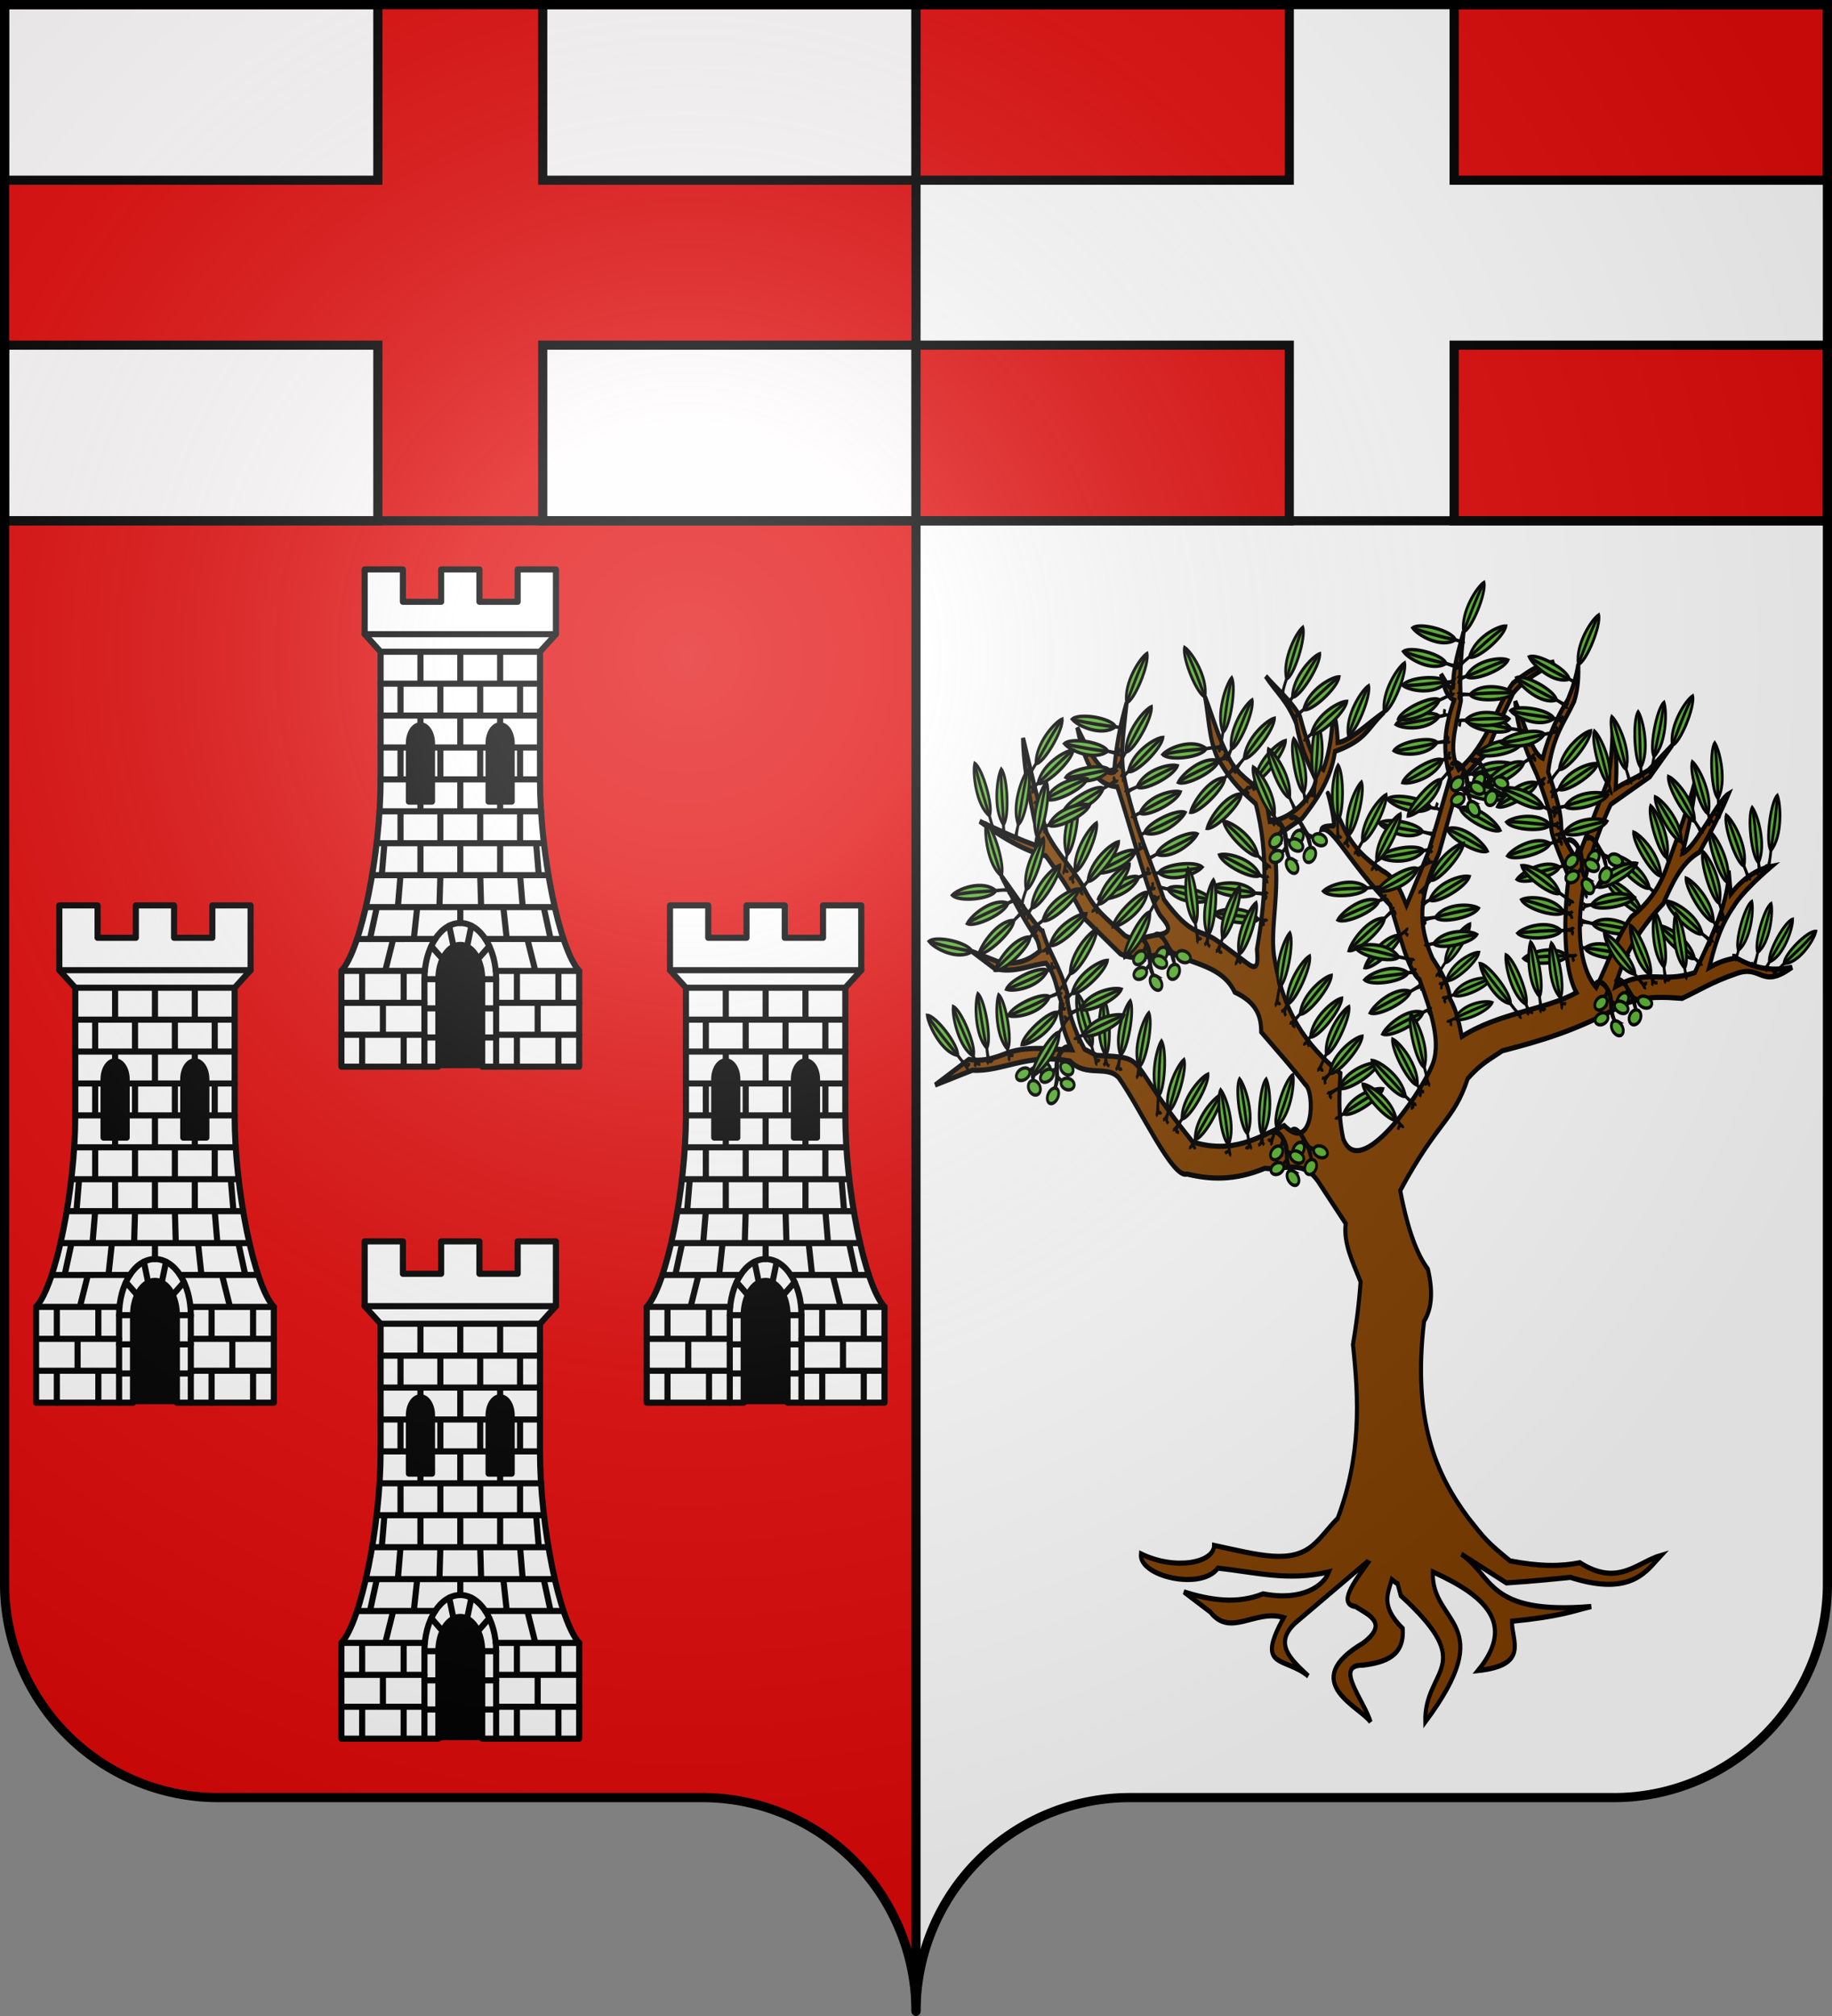 <?xml version="1.0" encoding="UTF-8" standalone="no"?>
<svg
   xmlns:dc="http://purl.org/dc/elements/1.1/"
   xmlns:cc="http://creativecommons.org/ns#"
   xmlns:rdf="http://www.w3.org/1999/02/22-rdf-syntax-ns#"
   xmlns:svg="http://www.w3.org/2000/svg"
   xmlns="http://www.w3.org/2000/svg"
   xmlns:xlink="http://www.w3.org/1999/xlink"
   xmlns:sodipodi="http://sodipodi.sourceforge.net/DTD/sodipodi-0.dtd"
   xmlns:inkscape="http://www.inkscape.org/namespaces/inkscape"
   width="600"
   height="660"
   viewBox="-300 -295 600 660"
   version="1.1"
   id="svg25"
   sodipodi:docname="Blason de la ville Imperia (Italie).svg"
   inkscape:version="0.92.3 (2405546, 2018-03-11)">
  <rect x="-300" y="-295" width="600" height="660" fill="#808080" stroke="none"/>
  <sodipodi:namedview
     pagecolor="#ffffff"
     bordercolor="#666666"
     borderopacity="1"
     objecttolerance="10"
     gridtolerance="10"
     guidetolerance="10"
     inkscape:pageopacity="0"
     inkscape:pageshadow="2"
     inkscape:window-width="640"
     inkscape:window-height="480"
     id="namedview27"
     showgrid="false"
     inkscape:zoom="1.0808366"
     inkscape:cx="260.80943"
     inkscape:cy="344.34175"
     inkscape:current-layer="layer3" />
  <defs
     id="defs13">
    <radialGradient
       id="Gradient1"
       gradientUnits="userSpaceOnUse"
       cy="-80"
       cx="-75"
       r="405">
      <stop
         stop-color="#fff"
         stop-opacity=".31"
         offset="0"
         id="stop2" />
      <stop
         stop-color="#fff"
         stop-opacity=".25"
         offset=".19"
         id="stop4" />
      <stop
         stop-color="#6b6b6b"
         stop-opacity=".125"
         offset=".6"
         id="stop6" />
      <stop
         stop-opacity=".125"
         offset="1"
         id="stop8" />
    </radialGradient>
    <clipPath
       id="shield_cut">
      <path
         id="shield"
         d="M-298.5,-293.5 h597 v517 a70,70 0 0,1 -70,70 h-158.5 a70,70 0 0,0 -70,70 70,70 0 0,0 -70,-70 h-158.5 a70,70 0 0,1 -70,-70z"
         style="stroke-linecap:round;stroke-linejoin:round" />
    </clipPath>
  </defs>
  <g
     id="layer4"
     inkscape:label="Fond écu"
     inkscape:groupmode="layer"
     sodipodi:insensitive="true">
    <path
       style="fill:#e20909;stroke-linecap:round;stroke-linejoin:round"
       d="M 300,1.5 H 1.5 v 517 a 70,70 0 0 0 70,70 H 230 a 70,70 0 0 1 70,70 z"
       id="path844"
       transform="translate(-300,-295)"
       inkscape:connector-curvature="0" />
    <path
       style="fill:#ffffff;stroke-linecap:round;stroke-linejoin:round"
       d="m 300,1.5 v 657 a 70,70 0 0 1 70,-70 h 158.5 a 70,70 0 0 0 70,-70 V 1.5 Z"
       id="use15"
       transform="translate(-300,-295)"
       inkscape:connector-curvature="0" />
    <path
       style="fill:none;fill-rule:evenodd;stroke:#000000;stroke-width:3;stroke-linecap:butt;stroke-linejoin:miter;stroke-miterlimit:4;stroke-dasharray:none;stroke-opacity:1"
       d="m 0,363.5 v -657"
       id="path846"
       inkscape:connector-curvature="0" />
  </g>
  <g
     id="layer3"
     inkscape:label="Meubles"
     inkscape:groupmode="layer">
    <path
       inkscape:connector-curvature="0"
       style="opacity:1;fill:#ffffff;fill-opacity:0.989;fill-rule:evenodd;stroke:#000000;stroke-width:3;stroke-linecap:round;stroke-linejoin:miter;stroke-miterlimit:4;stroke-dasharray:none;stroke-dashoffset:0;stroke-opacity:1"
       d="m -298.5,-293.5 v 57.5 h 122.25 v -57.5 z m 176.25,0 V -236 H -4e-6 v -57.5 z M -298.5,-182 v 57.5 h 122.25 V -182 Z m 176.25,0 v 57.5 H -4e-6 V -182 Z"
       id="path853" />
    <path
       inkscape:connector-curvature="0"
       style="opacity:1;fill:#e20909;fill-opacity:0.989;fill-rule:evenodd;stroke:#000000;stroke-width:3;stroke-linecap:round;stroke-linejoin:miter;stroke-miterlimit:4;stroke-dasharray:none;stroke-dashoffset:0;stroke-opacity:1"
       d="M -4e-6,-293.5 V -236 H 122.25 v -57.5 z m 176.25,0 V -236 H 298.5 v -57.5 z M -4e-6,-182 v 57.5 H 122.25 V -182 Z M 176.25,-182 v 57.5 H 298.5 V -182 Z"
       id="rect848" />
    <path
       style="fill:none;fill-rule:evenodd;stroke:#000000;stroke-width:3;stroke-linecap:butt;stroke-linejoin:miter;stroke-miterlimit:4;stroke-dasharray:none;stroke-opacity:1"
       d="m -298.5,-124.5 h 597"
       id="path865"
       inkscape:connector-curvature="0" />
    <g
       id="g1530"
       transform="translate(0,3.452)">
      <path
         id="path1176"
         d="m -132.414,-36.018 v -19.06 c 0,-3.283 -1.688,-5.926 -3.785,-5.926 -2.097,0 -3.785,2.643 -3.785,5.926 v 19.06 z m -26.102,0 v -19.06 c 0,-3.283 -1.688,-5.926 -3.785,-5.926 -2.097,0 -3.785,2.643 -3.785,5.926 v 19.06 z m 16.444,58.142 c 0,-6.226 -3.201,-11.239 -7.178,-11.239 -3.977,0 -7.178,5.012 -7.178,11.239 v 28.629 h -31.757 V 19.407 c 6.525,-7.117 12.833,-38.464 12.833,-62.693 v -41.796 l -5.22,-5.754 v -21.201 h 12.529 v 10.6 h 12.529 v -10.6 h 12.529 v 10.6 h 12.529 v -10.6 h 12.529 v 21.201 l -5.22,5.754 v 41.796 c 0,24.229 6.308,55.576 12.833,62.693 v 31.347 h -31.757 z"
         inkscape:connector-curvature="0"
         style="fill:#ffffff;fill-rule:evenodd;stroke:#000000;stroke-width:2;stroke-linecap:round;stroke-linejoin:round;stroke-miterlimit:4;stroke-dasharray:none" />
      <path
         d="m -142.072,41.211 h 4.568 m -4.568,-9.543 h 4.568 m -23.492,0 h 4.568 m 10.808,-27.034 -1.412,6.802 m 7.285,-0.121 -3.696,4.204 m -9.437,-10.885 1.412,6.802 m -7.285,-0.121 3.696,4.204 m 12.985,6.606 h 4.568 m -23.492,0 h 4.568 m -4.568,19.086 h 4.568 m 24.014,-84.497 h 9.266 m -52.204,0 h 9.266 m 7.57,0 h 18.532 m 7.57,-10.449 h 9.266 m -52.204,0 h 9.266 m 55.771,73.142 h -27.277 m -3.437,-10.449 h 25.493 m -72.65,31.347 h 27.19 m 23.492,-10.449 h 27.19 m -77.871,-10.449 h 27.277 m 3.437,-10.449 H -182.965 m 52.258,31.347 v 10.449 m 0,-31.347 v 10.449 m 13.595,-10.449 v 10.449 m -6.797,0 v 10.449 m 6.797,0 v 10.449 m -10.169,-41.796 2.61,10.449 m 2.741,-20.898 2.262,10.449 m -15.487,-10.449 1.131,10.449 m 4.35,-20.898 0.87,10.449 m 4.394,-20.898 0.87,10.449 m -19.185,0 0.305,10.449 m -6.83,0 v 5.224 m 6.525,-36.571 v 10.449 m -13.051,-10.449 v 10.449 m 26.102,-10.449 v 10.449 m -39.153,-10.449 v 10.449 m 26.102,-31.347 v 10.449 m -13.051,-10.449 v 10.449 m 26.102,-10.449 v 10.449 m -39.153,-10.449 v 10.449 m 6.525,20.898 v 10.449 M -149.25,-22.388 v 10.449 m 13.051,-10.449 v 10.449 m -26.102,-24.078 v 3.18 M -149.25,-43.286 v 10.449 m 13.051,-3.18 v 3.18 m -26.102,-31.347 v 3.18 m 13.051,-3.18 v 10.449 m 13.051,-10.449 v 3.18 m 17.836,59.513 h -61.775 m 59.73,-10.449 h -57.685 m 56.206,-10.449 h -54.727 m 8.82,62.693 v 10.449 m 0,-31.347 V 29.856 M -181.388,19.407 v 10.449 m 6.797,0 v 10.449 m 31.866,-114.938 v 10.449 m -13.051,-10.449 v 10.449 m 26.102,-10.449 v 10.449 m -39.153,-10.449 v 10.449 m 31.322,104.489 h 27.19 m -77.871,-10.449 h 27.19 m -14.704,-62.693 h 52.9 m -35.716,-20.898 h 18.532 m -35.368,-10.449 h 52.204 m -52.204,-10.449 h 52.204 M -181.388,40.305 v 10.449 m 6.036,-135.836 h 52.204 m -48.071,94.04 -2.61,10.449 m -2.741,-20.898 -2.262,10.449 m 15.487,-10.449 -1.131,10.449 m -4.35,-20.898 -0.87,10.449 m -4.394,-20.898 -0.87,10.449 m 12.659,-73.142 v 10.449 M -149.25,-85.082 v 10.449 m 13.051,-10.449 v 10.449 m -19.576,62.693 -0.305,10.449 m -24.492,-89.346 h 62.645"
         style="fill:none;stroke:#000000;stroke-width:2;stroke-linecap:round;stroke-linejoin:round;stroke-miterlimit:4;stroke-dasharray:none"
         id="path1334"
         inkscape:connector-curvature="0" />
      <path
         id="path1336"
         d="M -160.996,50.754 V 22.125 c 0,-10.188 5.239,-18.391 11.746,-18.391 6.507,0 11.746,8.202 11.746,18.391 v 28.629"
         inkscape:connector-curvature="0"
         style="fill:none;stroke:#000000;stroke-width:2;stroke-linecap:round;stroke-linejoin:round;stroke-miterlimit:4;stroke-dasharray:none" />
      <path
         id="path1338"
         d="m -156.428,22.125 c 0,-6.226 3.201,-11.239 7.178,-11.239 3.977,0 7.178,5.012 7.178,11.239 v 28.629 h -14.356 z"
         inkscape:connector-curvature="0"
         style="fill-rule:evenodd;stroke:#000000;stroke-width:1;stroke-linecap:round;stroke-linejoin:round" />
      <path
         id="path1340"
         d="m -158.516,-36.018 v -19.06 c 0,-3.283 -1.688,-5.926 -3.785,-5.926 -2.097,0 -3.785,2.643 -3.785,5.926 v 19.06 z"
         inkscape:connector-curvature="0"
         style="fill-rule:evenodd;stroke:#000000;stroke-width:1;stroke-linecap:round;stroke-linejoin:round" />
      <path
         id="path1342"
         d="m -132.414,-36.018 v -19.06 c 0,-3.283 -1.688,-5.926 -3.785,-5.926 -2.097,0 -3.785,2.643 -3.785,5.926 v 19.06 z"
         inkscape:connector-curvature="0"
         style="fill-rule:evenodd;stroke:#000000;stroke-width:1;stroke-linecap:round;stroke-linejoin:round" />
    </g>
    <use
       x="0"
       y="0"
       xlink:href="#g1530"
       id="use1532"
       transform="translate(0,220)"
       width="100%"
       height="100%" />
    <use
       x="0"
       y="0"
       xlink:href="#g1530"
       id="use108"
       transform="translate(-100,110)"
       width="100%"
       height="100%" />
    <use
       x="0"
       y="0"
       xlink:href="#g1530"
       id="use124"
       transform="translate(100,110)"
       width="100%"
       height="100%" />
    <g
       id="g327"
       transform="matrix(1.346,0,0,1.706,3.064,-105.307)"
       style="stroke-width:2.494">
      <use
         x="0"
         y="0"
         xlink:href="#g62"
         id="use207"
         transform="matrix(-0.415,0.91,0.91,0.415,165.396,-109.962)"
         width="100%"
         height="100%"
         style="stroke-width:2.494" />
      <use
         x="0"
         y="0"
         xlink:href="#g62"
         id="use107"
         transform="rotate(109.536,160.829,77.593)"
         width="100%"
         height="100%"
         style="stroke-width:2.494" />
      <use
         x="0"
         y="0"
         xlink:href="#g62"
         id="use175"
         transform="rotate(125.4,149.094,56.949)"
         width="100%"
         height="100%"
         style="stroke-width:2.494" />
      <use
         x="0"
         y="0"
         xlink:href="#g62"
         id="use205"
         transform="matrix(-0.547,-0.837,-0.837,0.547,204.979,134.047)"
         width="100%"
         height="100%"
         style="stroke-width:2.494" />
      <path
         id="path881"
         d="m 104.045,146.818 c 0.74,-3.411 1.41,-7.177 1.86,-12.037 -1.884,-3.721 -4.237,-7.441 -3.611,-11.162 l -6.456,-7.77 c -3.946,-4.927 -8.775,-2.341 -13.241,-2.845 -7.327,2.397 -13.346,2.178 -18.932,1.094 -3.536,1 -11.418,-12.768 -16.634,-18.494 -2.895,-2.5 -7.978,0.021 -11.819,-3.174 -10.265,-1.606 -16.582,2.104 -23.747,1.751 l -9.083,2.845 8.207,-4.924 c 3.528,0.523 6.574,-0.352 9.63,-1.313 5.341,-1.349 10.504,-0.565 15.443,-0.507 -1.905,-3.285 -3.196,-6.467 -2.64,-9.342 -1.201,-2.427 -1.233,-4.854 -3.617,-7.281 -3.946,0.297 -7.718,1.982 -12.579,0.998 l -5.455,-3.256 6.768,2.098 c 4.767,0.537 7.417,-0.689 9.739,-2.189 -0.729,-3.72 -0.895,-1.023 -9.411,-14.445 3.566,3.832 9.247,10.627 10.068,10.615 1.405,4.003 3.957,6.366 5.973,11.819 0.026,3.204 1.495,6.804 4.204,10.834 l 2.955,1.204 c 13.321,0.546 6.346,0.047 23.418,16.634 9.712,2.303 15.725,-0.783 22.215,-3.174 7.136,5.578 7.592,-6.411 5.143,-7.879 -2.96,-3.049 -7,-6.637 -10.724,-10.068 -0.03,-2.868 -0.918,-5.609 -6.456,-7.66 -2.992,-4.999 -10.046,-5.312 -15.43,-7.551 -4.122,0.187 -8.244,1.861 -12.366,0.219 l -8.755,-6.785 C 36.139,60.734 32.8,56.839 29.303,53.035 22.755,52.067 13.217,46.415 13.217,46.415 c 0,0 10.935,4.132 14.773,4.87 -2.334,-7.794 -4.134,-15.103 -4.213,-20.847 2.005,6.79 3.946,13.075 5.745,18.22 2.783,4.217 5.53,6.021 8.726,10.073 3.124,5.09 5.775,6.17 10.315,9.624 2.678,1.263 5.674,-0.014 8.536,-0.219 3.243,-0.523 1.819,-1.907 0.438,-3.283 -2.691,-2.134 -7.215,-16.672 -10.834,-25.06 -3.816,-0.265 -7.369,-2.157 -9.739,-11.381 3.87,6.509 6.854,9.322 8.973,8.536 0.419,-4.773 1.529,-9.151 3.036,-13.302 -0.702,5.373 -1.642,10.154 -0.626,14.206 2.323,9.266 6.879,16.834 9.737,23.608 6.888,7.363 8.769,5.547 12.913,7.879 l 7.222,4.268 c 2.759,1.711 2.743,0.005 2.462,-2.626 1.939,-8.851 2.986,-17.899 -0.274,-27.905 -2.96,-2.106 -5.885,-4.038 -9.411,-8.973 -2.043,-3.705 -2.006,-7.726 -2.955,-11.6 1.962,4.013 3.28,8.025 6.019,12.038 1.63,2.642 5.36,4.585 8.645,6.675 l 1.094,5.253 c 6.672,-0.656 11.259,-6.262 11.162,-8.098 -1.72,-3.008 -3.544,-5.625 -4.706,-10.724 -2.241,-4.481 -4.961,-6.055 -7.441,-9.083 2.796,2.53 6.04,4.612 8.317,7.66 1.769,5.289 3.631,9.217 5.69,10.287 1.81,-3.864 2.059,-7.416 2.462,-10.998 0.943,1.844 1.04,5.8 1.04,5.8 3.18,-0.315 7.551,-3.903 11.326,-5.855 -4.254,3.22 -4.182,5.297 -11.983,7.551 -0.956,5.397 -4.605,9.415 -7.989,12.858 -2.66,1.43 -4.877,2.639 -7.277,3.94 2.509,8.459 -0.64,16.53 0.438,22.434 2.096,10.745 7.792,17.179 16.141,22.543 -0.264,3.967 -0.586,7.908 0.711,12.585 3.958,8.162 18.316,-8.124 21.394,-13.679 2.731,-4.504 -0.014,-10.692 -2.845,-16.907 -2.93,-1.854 -4.848,-8.97 -7.113,-14.281 -10.488,-8.518 -13.953,-15.211 -16.743,-14.5 0.22,-0.692 1.897,-0.692 2.791,-0.711 0.974,0.541 -1.178,-6.485 -1.258,-6.292 0.164,0.328 3.502,6.019 3.502,6.019 2.77,4.861 6.258,6.849 9.739,8.864 3.462,1.43 4.556,4.122 5.909,6.675 1.425,-2.595 3.423,-6.527 5.253,-10.068 1.862,-4.815 3.646,-9.63 5.362,-14.445 -2.081,-5.376 -1.147,-10.233 0.985,-14.883 -1.894,-0.638 -2.568,-2.767 -3.174,-4.979 1.178,1.434 1.986,3.105 2.896,2.528 0.065,-4.332 1.502,-7.213 2.575,-10.68 -0.611,4.47 -1.056,8.916 -0.657,13.241 -1.532,5.921 -3.019,9.754 -0.547,13.241 7.076,-4.618 9.498,-12.83 13.241,-16.634 5.591,-3.429 7.253,-3.545 10.013,-4.049 -3.342,1.969 -6.802,2.874 -10.013,6.019 -2.129,3.869 -5.017,7.864 -6.347,11.6 -1.634,0.842 -4.136,3.242 -6.238,4.924 -2.04,3.907 -3.702,9.497 -5.472,14.226 -5.117,8.655 -5.059,13.749 -1.532,20.135 1.979,2.388 3.864,4.809 4.268,7.77 1.606,2.314 2.239,4.766 2.845,7.222 8.941,-4.547 20.283,-5.086 27.905,-8.426 -3.898,-5.547 -2.659,-18.153 -1.86,-22.215 -8.579,-15.934 -0.211,-3.587 -7.77,-19.588 -3.465,-5.796 -4.995,-10.361 -5.253,-14.117 2.161,4.03 3.99,10.057 6.675,10.943 1.462,-4.504 3.65,-8.075 6.128,-11.271 1.076,-2.036 2.108,-4.485 2.523,-6.785 0.056,2.364 -0.011,4.62 -0.991,7.113 -2.327,3.983 -5.225,6.507 -6.347,13.57 6.329,14.463 -0.179,7.702 7.004,16.962 2.563,-5.274 4.879,-9.973 7.004,-14.226 1.17,-2.513 1.703,-8.145 1.617,-10.639 1.077,3.529 1.168,7.256 0.791,11.077 2.394,-1.262 3.888,-1.529 7.989,-3.502 l 5.8,-4.815 -5.472,6.073 -9.521,5.307 c -10.339,17.682 -8.48,30.763 -3.502,35.128 2.731,-4.453 4.969,-9.673 8.536,-13.57 4.221,-2.536 7.123,-5.926 8.864,-10.068 2.726,-5.909 5.359,-11.819 7.223,-17.728 -0.806,4.348 -1.196,7.625 -3.611,15.594 3.172,-1.037 8.623,-10.229 11.179,-11.379 -1.787,3.449 -4.226,7.208 -7.075,11.16 -4.351,1.981 -6.597,5.926 -8.809,9.904 -5.026,4.15 -9.656,9.465 -11.654,15.922 8.146,-3.613 10.797,-0.51 19.315,-2.681 4.649,-7.632 8.331,-14.016 8.262,-19.588 l 0.492,4.487 c 3.363,-3.451 7.048,-4.863 9.926,-5.304 -7.458,5.065 -9.05,7.493 -9.05,7.493 -3.672,4.112 -4.918,8.336 -6.128,11.928 2.86,-1.291 4.7,-1.563 6.566,-1.86 3.676,1.641 7.779,2.768 13.624,1.806 -7.677,4.384 -7.324,-0.681 -13.734,1.258 -5.759,1.569 -8.821,3.137 -13.022,4.706 -4.293,-0.211 -8.437,-0.613 -14.281,1.149 -11.134,5.022 -20.36,7.044 -29.492,8.919 -2.695,1.476 -5.187,2.392 -8.426,5.362 -3.396,8.111 -7.217,7.959 -16.407,21.453 1.853,7.688 4.15,12.357 6.732,15.089 1.188,4.008 1.091,7.432 -0.929,9.982 -2.847,19.02 2.9,29.445 10.756,37.761 4.045,4.053 4.621,4.66 10.179,8.236 7.089,1.094 12.284,1.09 16.982,0.353 9.334,4.688 13.797,-0.059 19.747,-1.413 -3.245,2.71 -6.984,8.041 -22.043,4.221 -4.608,0.351 -8.666,0.709 -15.599,1.06 l -10.952,-5.522 c 7.859,4.247 6.118,11.717 31.612,10.059 -4.795,0.937 -7.566,1.89 -19.277,2.826 -0.17,3.7 4.421,8.377 -8.269,9.464 9.378,-9.096 1.463,-14.495 -11.008,-18.946 -0.417,10.352 16.465,9.428 -1.825,28.801 -0.329,-10.294 13.164,-10.438 -5.974,-24.245 l -0.774,-2.306 c -0.455,-0.148 -0.865,-0.415 -1.411,-0.781 -0.92,2.676 -2.82,5.096 2.655,9.408 0.493,5.177 -4.093,6.483 -9.652,7.028 -7.205,-0.11 0.287,6.823 1.825,10.896 -2.448,-2.927 -17.786,-7.646 -1.825,-15.116 6.456,-3.887 1.148,-5.504 -1.825,-7.028 -4.303,-0.488 -0.526,-4.51 3.042,-8.441 -0.082,-0.036 -0.165,-0.076 -0.249,-0.112 l -17.479,11.714 c -5.365,4.011 -0.957,7.09 3.208,10.189 -5.777,-3.841 -12.981,-1.288 -5.974,-11.23 -6.972,-1.701 -12.899,3.873 -17.867,-1.06 l -6.444,-3.867 c 6.424,1.577 12.853,2.42 19.277,0.372 9.598,1.466 14.733,-1.536 16.041,-4.221 -9.944,1.877 -18.232,0.005 -27.049,-0.706 -4.064,4.318 -19.31,1.57 -18.724,-2.752 8.324,3.222 17.778,1.743 17.811,-1.618 11.286,1.937 18.694,3.576 23.979,0 2.478,-1.708 3.305,-2.954 6.084,-5.174 5.754,-12.028 5.16,-22.787 3.721,-33.377 z"
         style="fill:#804000;fill-opacity:1;fill-rule:evenodd;stroke:#000000;stroke-width:0.99;stroke-linecap:butt;stroke-linejoin:miter;stroke-miterlimit:4;stroke-dasharray:none;stroke-opacity:1"
         inkscape:connector-curvature="0" />
      <use
         x="0"
         y="0"
         xlink:href="#g62"
         id="use173"
         transform="matrix(0.6,0.8,0.8,-0.6,-8.042,-36.396)"
         width="100%"
         height="100%"
         style="stroke-width:2.494" />
      <use
         x="0"
         y="0"
         xlink:href="#g62"
         id="use169"
         transform="matrix(0.416,0.909,0.909,-0.416,17.137,-51.87)"
         width="100%"
         height="100%"
         style="stroke-width:2.494" />
      <use
         x="0"
         y="0"
         xlink:href="#g62"
         id="use105"
         transform="matrix(0.248,0.969,0.969,-0.248,40.171,-57.55)"
         width="100%"
         height="100%"
         style="stroke-width:2.494" />
      <use
         x="0"
         y="0"
         xlink:href="#g62"
         id="use76"
         transform="matrix(-0.813,0.582,0.582,0.813,274.108,-97.033)"
         width="100%"
         height="100%"
         style="stroke-width:2.494" />
      <g
         id="g898"
         transform="matrix(0.704,0,0,0.701,59.438,21.765)"
         style="stroke-width:3.552">
        <path
           id="path944"
           style="fill:#550000;fill-rule:evenodd;stroke:#000000;stroke-width:0.94;stroke-linecap:butt;stroke-linejoin:miter;stroke-miterlimit:4;stroke-dasharray:none;stroke-opacity:1"
           d="m 153.968,79.086 c 0.715,-1.631 2.86,-0.738 4.341,1.551 0.883,1.173 1.718,2.511 2.3,2.748 0.101,0.041 1.811,0.575 2.15,0.734 -0.382,-0.066 -2.352,-0.32 -2.349,-0.246 0.692,1.652 0.897,3.465 0.99,3.962 -0.18,-0.732 -0.42,-1.435 -0.996,-2.745 -0.303,-1.408 -1.426,-2.737 -1.931,-3.335 -0.112,-0.134 -0.563,0.645 -1.345,1.229 0.465,-0.57 1.245,-1.526 0.881,-2.016 -0.442,-0.812 -2.675,-3.187 -3.588,-1.742 m -7.514,0.601 c 0.715,-1.631 3.181,-1.094 4.662,1.195 0.883,1.173 1.147,2.229 1.231,3.216 0.009,0.108 1.58,1.14 1.586,1.246 0.004,0.076 -1.557,-0.773 -1.555,-0.699 0.026,0.775 -0.011,1.512 0.119,2.235 0.234,1.262 0.889,2.644 1.428,3.777 -0.486,-0.647 -1.515,-1.992 -1.753,-3.269 -0.268,-0.574 -1.969,1.263 -1.997,1.079 -0.028,-0.184 1.858,-1.363 1.818,-2.063 -0.094,-1.682 -0.354,-3.689 -0.958,-4.412 -0.112,-0.134 -1.024,1.41 -1.806,1.994 0.465,-0.57 1.727,-2.402 1.363,-2.892 -0.442,-0.812 -2.773,-2.712 -3.686,-1.266"
           inkscape:connector-curvature="0" />
        <path
           id="ellipse910"
           style="opacity:1;fill:#5ab532;fill-opacity:1;fill-rule:evenodd;stroke:#000000;stroke-width:0.94;stroke-linecap:round;stroke-linejoin:miter;stroke-miterlimit:4;stroke-dasharray:none;stroke-dashoffset:0;stroke-opacity:1"
           d="m 162.825,88.979 a 1.827,2.244 45.359 0 1 -2.536,1.881 1.827,2.244 45.359 0 1 -1.401,-2.193 1.827,2.244 45.359 0 1 2.536,-1.881 1.827,2.244 45.359 0 1 1.401,2.193 z m 0.396,-3.043 a 2.448,1.56 15.487 0 0 3.197,-0.236 2.448,1.56 15.487 0 0 -1.122,-2.306 2.448,1.56 15.487 0 0 -3.197,0.236 2.448,1.56 15.487 0 0 1.122,2.306 z m -8.143,4.099 a 2.366,1.673 44.015 0 1 1.691,2.769 2.366,1.673 44.015 0 1 -2.373,0.794 2.366,1.673 44.015 0 1 -1.691,-2.769 2.366,1.673 44.015 0 1 2.373,-0.794 z m -0.108,-2.764 a 2.448,1.56 20.388 0 0 3.206,0.038 2.448,1.56 20.388 0 0 -0.921,-2.394 2.448,1.56 20.388 0 0 -3.206,-0.038 2.448,1.56 20.388 0 0 0.921,2.394 z m 2.323,-5.196 a 1.655,2.312 45.812 0 0 -2.061,1.089 1.655,2.312 45.812 0 0 -0.602,1.361 2.448,1.56 20.388 0 1 2.625,0.39 2.448,1.56 20.388 0 1 0.512,0.37 1.655,2.312 45.812 0 0 0.276,-0.296 1.655,2.312 45.812 0 0 0.046,-2.694 1.655,2.312 45.812 0 0 -0.795,-0.22 z m -7.021,8.441 a 1.551,2.291 71.713 0 1 -2.974,-0.241 1.551,2.291 71.713 0 1 1.047,-2.304 1.551,2.291 71.713 0 1 2.974,0.241 1.551,2.291 71.713 0 1 -1.047,2.304 z m 0.02,-4.403 a 1.655,2.312 56.352 0 1 -2.967,0.331 1.655,2.312 56.352 0 1 0.538,-2.64 1.655,2.312 56.352 0 1 2.967,-0.331 1.655,2.312 56.352 0 1 -0.538,2.64 z"
           inkscape:connector-curvature="0" />
      </g>
      <use
         x="0"
         y="0"
         xlink:href="#g62"
         id="use203"
         transform="matrix(0.1,0.995,0.995,-0.1,-14.293,-80.49)"
         width="100%"
         height="100%"
         style="stroke-width:2.494" />
      <use
         x="0"
         y="0"
         xlink:href="#g898"
         id="use902"
         transform="matrix(-0.992,0.124,0.124,0.992,187.404,-7.217)"
         width="100%"
         height="100%"
         style="stroke-width:2.494" />
      <use
         x="0"
         y="0"
         xlink:href="#g898"
         id="use906"
         transform="translate(-112.247,-8.72)"
         width="100%"
         height="100%"
         style="stroke-width:2.494" />
      <use
         x="0"
         y="0"
         xlink:href="#g898"
         id="use910"
         transform="translate(-79.132,-31.157)"
         width="100%"
         height="100%"
         style="stroke-width:2.494" />
      <use
         x="0"
         y="0"
         xlink:href="#g898"
         id="use912"
         transform="translate(-7.157,-27.268)"
         width="100%"
         height="100%"
         style="stroke-width:2.494" />
      <use
         x="0"
         y="0"
         xlink:href="#g898"
         id="use916"
         transform="translate(-34.995,-42.092)"
         width="100%"
         height="100%"
         style="stroke-width:2.494" />
      <use
         x="0"
         y="0"
         xlink:href="#g62"
         id="use68"
         transform="matrix(0.108,0.894,-0.893,0.108,183.806,-62.515)"
         width="100%"
         height="100%"
         style="stroke-width:2.77" />
      <g
         id="g62"
         transform="matrix(0.863,0,0,0.862,25.334,19.706)"
         style="stroke-width:2.892">
        <path
           d="m 147.132,58.074 c 2.067,1.405 3.983,10.446 2.527,12.136 -3.421,-2.833 -3.448,-10.07 -2.527,-12.136 z m -5.861,-0.248 c 2.067,1.405 3.983,10.446 2.527,12.136 -3.421,-2.833 -3.448,-10.07 -2.527,-12.136 z m -6.94,2.883 c 2.367,0.803 6.626,9.004 5.674,11.021 -4.053,-1.817 -6.011,-8.785 -5.674,-11.021 z m -7.332,1.952 c 2.498,0.086 8.94,6.712 8.61,8.918 -4.405,-0.572 -8.288,-6.68 -8.61,-8.918 z"
           style="fill:#5ab532;fill-rule:evenodd;stroke:#000000;stroke-width:0.765;stroke-linecap:butt;stroke-linejoin:miter;stroke-miterlimit:4;stroke-dasharray:none;stroke-opacity:1"
           id="path34"
           inkscape:connector-curvature="0" />
        <path
           id="path44"
           style="fill:none;fill-rule:evenodd;stroke:#000000;stroke-width:0.765;stroke-linecap:butt;stroke-linejoin:miter;stroke-miterlimit:4;stroke-dasharray:none;stroke-opacity:1"
           d="m 149.889,72.742 c 0.532,-0.456 -0.074,-1.08 -0.231,-2.532 0.336,2.02 0.399,1.155 1.672,1.44 m -7.445,1.85 c 0.532,-0.456 0.07,-2.086 -0.087,-3.538 0.336,2.02 0.706,3.856 1.64,2.583 m -5.042,1.562 c 0.359,-0.602 0.22,-1.05 -0.392,-2.376 0.963,1.808 1.229,1.849 1.995,1.781 m -3.599,1.439 c 0.193,-0.674 -1.861,-2.247 -2.793,-3.371 1.395,1.5 3.099,3.258 3.175,1.681 M 126.998,62.662 c 3.607,4.262 5.969,6.277 8.61,8.918 m -1.171,-10.497 c 2.052,4.465 4.01,7.397 5.568,10.648 m 1.269,-13.517 c 0.767,4.262 1.574,8.428 2.524,11.748 m 3.337,-11.5 c 0.767,4.262 1.574,8.428 2.524,11.748"
           inkscape:connector-curvature="0" />
      </g>
      <use
         x="0"
         y="0"
         xlink:href="#g62"
         id="use64"
         transform="rotate(57.606,117.197,28.719)"
         width="100%"
         height="100%"
         style="stroke-width:2.494" />
      <use
         x="0"
         y="0"
         xlink:href="#g62"
         id="use86"
         transform="matrix(-0.408,0.913,0.913,0.408,176.94,-101.069)"
         width="100%"
         height="100%"
         style="stroke-width:2.494" />
      <use
         x="0"
         y="0"
         xlink:href="#g62"
         id="use66"
         transform="translate(30.278,-5.658)"
         width="100%"
         height="100%"
         style="stroke-width:2.494" />
      <use
         x="0"
         y="0"
         xlink:href="#g62"
         id="use70"
         transform="rotate(92.371,144.042,60.273)"
         width="100%"
         height="100%"
         style="stroke-width:2.494" />
      <use
         x="0"
         y="0"
         xlink:href="#g62"
         id="use72"
         transform="rotate(34.435,128.917,-49.996)"
         width="100%"
         height="100%"
         style="stroke-width:2.494" />
      <use
         x="0"
         y="0"
         xlink:href="#g62"
         id="use74"
         transform="rotate(48.119,79.603,-5.646)"
         width="100%"
         height="100%"
         style="stroke-width:2.494" />
      <use
         x="0"
         y="0"
         xlink:href="#g62"
         id="use80"
         transform="matrix(-0.859,0.512,0.512,0.859,257.903,-108.831)"
         width="100%"
         height="100%"
         style="stroke-width:2.494" />
      <use
         x="0"
         y="0"
         xlink:href="#g62"
         id="use84"
         transform="matrix(-0.925,-0.121,-0.12,0.924,350.366,15.734)"
         width="100%"
         height="100%"
         style="stroke-width:2.675" />
      <use
         x="0"
         y="0"
         xlink:href="#g62"
         id="use88"
         transform="matrix(-0.664,0.748,0.748,0.664,226.528,-118.532)"
         width="100%"
         height="100%"
         style="stroke-width:2.494" />
      <use
         x="0"
         y="0"
         xlink:href="#g62"
         id="use90"
         transform="matrix(0.735,0.678,0.678,-0.735,-52.349,22.524)"
         width="100%"
         height="100%"
         style="stroke-width:2.494" />
      <use
         x="0"
         y="0"
         xlink:href="#g62"
         id="use92"
         transform="rotate(75.155,113.643,57.134)"
         width="100%"
         height="100%"
         style="stroke-width:2.494" />
      <use
         x="0"
         y="0"
         xlink:href="#g62"
         id="use94"
         transform="matrix(0.566,0.825,0.825,-0.566,-32.54,1.066)"
         width="100%"
         height="100%"
         style="stroke-width:2.494" />
      <use
         x="0"
         y="0"
         xlink:href="#g62"
         id="use109"
         transform="rotate(-69.481,112.451,84.714)"
         width="100%"
         height="100%"
         style="stroke-width:2.494" />
      <use
         x="0"
         y="0"
         xlink:href="#g62"
         id="use111"
         transform="rotate(-86.653,111.172,68.853)"
         width="100%"
         height="100%"
         style="stroke-width:2.494" />
      <use
         x="0"
         y="0"
         xlink:href="#g62"
         id="use113"
         transform="rotate(100.267,165.154,43.978)"
         width="100%"
         height="100%"
         style="stroke-width:2.494" />
      <use
         x="0"
         y="0"
         xlink:href="#g62"
         id="use115"
         transform="rotate(-65.908,88.796,65.579)"
         width="100%"
         height="100%"
         style="stroke-width:2.494" />
      <g
         id="g163"
         transform="rotate(71.767,68.228,27.58)"
         style="stroke-width:2.494">
        <path
           id="path131"
           style="fill:#5ab532;fill-rule:evenodd;stroke:#000000;stroke-width:0.66;stroke-linecap:butt;stroke-linejoin:miter;stroke-miterlimit:4;stroke-dasharray:none;stroke-opacity:1"
           d="m 63.757,-45.183 c 2.156,0.074 7.716,5.783 7.431,7.684 -3.802,-0.493 -7.153,-5.755 -7.431,-7.684 z"
           inkscape:connector-curvature="0" />
        <path
           id="path133"
           style="fill:none;fill-rule:evenodd;stroke:#000000;stroke-width:0.66;stroke-linecap:butt;stroke-linejoin:miter;stroke-miterlimit:4;stroke-dasharray:none;stroke-opacity:1"
           d="m 63.757,-45.183 c 3.113,3.672 5.152,5.408 7.431,7.684"
           inkscape:connector-curvature="0" />
      </g>
      <use
         x="0"
         y="0"
         xlink:href="#g62"
         id="use165"
         transform="matrix(-0.475,0.88,0.88,0.475,117.393,-70.321)"
         width="100%"
         height="100%"
         style="stroke-width:2.494" />
      <use
         x="0"
         y="0"
         xlink:href="#g898"
         id="use167"
         transform="translate(-78.916,28.727)"
         width="100%"
         height="100%"
         style="stroke-width:2.494" />
      <use
         x="0"
         y="0"
         xlink:href="#g62"
         id="use171"
         transform="rotate(90,170.779,64.879)"
         width="100%"
         height="100%"
         style="stroke-width:2.494" />
      <use
         x="0"
         y="0"
         xlink:href="#g62"
         id="use177"
         transform="rotate(-54.686,96.514,47.548)"
         width="100%"
         height="100%"
         style="stroke-width:2.494" />
      <use
         x="0"
         y="0"
         xlink:href="#g163"
         id="use179"
         transform="translate(27.911,6.238)"
         width="100%"
         height="100%"
         style="stroke-width:2.494" />
      <use
         x="0"
         y="0"
         xlink:href="#g62"
         id="use181"
         transform="matrix(-0.926,0.377,0.377,0.926,186.591,-24.101)"
         width="100%"
         height="100%"
         style="stroke-width:2.494" />
      <use
         x="0"
         y="0"
         xlink:href="#g62"
         id="use183"
         transform="rotate(-100.797,91.231,108.919)"
         width="100%"
         height="100%"
         style="stroke-width:2.494" />
      <use
         x="0"
         y="0"
         xlink:href="#g62"
         id="use185"
         transform="rotate(24.634,72.722,-147.807)"
         width="100%"
         height="100%"
         style="stroke-width:2.494" />
      <use
         x="0"
         y="0"
         xlink:href="#g62"
         id="use187"
         transform="translate(-134.485,9.923)"
         width="100%"
         height="100%"
         style="stroke-width:2.494" />
      <use
         x="0"
         y="0"
         xlink:href="#g62"
         id="use189"
         transform="rotate(81.012,92.177,15.833)"
         width="100%"
         height="100%"
         style="stroke-width:2.494" />
      <use
         x="0"
         y="0"
         xlink:href="#g62"
         id="use191"
         transform="rotate(-97.947,89.866,131.908)"
         width="100%"
         height="100%"
         style="stroke-width:2.494" />
      <use
         x="0"
         y="0"
         xlink:href="#g62"
         id="use193"
         transform="rotate(67.115,99.973,-18.358)"
         width="100%"
         height="100%"
         style="stroke-width:2.494" />
      <use
         x="0"
         y="0"
         xlink:href="#g62"
         id="use195"
         transform="matrix(0.751,0.66,0.66,-0.751,-143.475,26.908)"
         width="100%"
         height="100%"
         style="stroke-width:2.494" />
      <use
         x="0"
         y="0"
         xlink:href="#g163"
         id="use197"
         transform="rotate(-47.775,127.594,160.451)"
         width="100%"
         height="100%"
         style="stroke-width:2.494" />
      <use
         x="0"
         y="0"
         xlink:href="#g163"
         id="use199"
         transform="rotate(-107.224,93.783,84.781)"
         width="100%"
         height="100%"
         style="stroke-width:2.494" />
      <use
         x="0"
         y="0"
         xlink:href="#g62"
         id="use201"
         transform="rotate(56.411,115.074,-33.48)"
         width="100%"
         height="100%"
         style="stroke-width:2.494" />
      <use
         x="0"
         y="0"
         xlink:href="#g163"
         id="use209"
         transform="translate(50.776,21.777)"
         width="100%"
         height="100%"
         style="stroke-width:2.494" />
      <use
         x="0"
         y="0"
         xlink:href="#g62"
         id="use211"
         transform="rotate(44.556,164.176,12.554)"
         width="100%"
         height="100%"
         style="stroke-width:2.494" />
      <use
         x="0"
         y="0"
         xlink:href="#g62"
         id="use213"
         transform="rotate(-70.455,63.597,130.867)"
         width="100%"
         height="100%"
         style="stroke-width:2.494" />
      <use
         x="0"
         y="0"
         xlink:href="#g62"
         id="use215"
         transform="rotate(79.446,124.653,0.97)"
         width="100%"
         height="100%"
         style="stroke-width:2.494" />
      <use
         x="0"
         y="0"
         xlink:href="#g62"
         id="use217"
         transform="rotate(55.517,156.879,-11.088)"
         width="100%"
         height="100%"
         style="stroke-width:2.494" />
      <use
         x="0"
         y="0"
         xlink:href="#g62"
         id="use221"
         transform="rotate(80.752,111.72,-9.5)"
         width="100%"
         height="100%"
         style="stroke-width:2.494" />
      <use
         x="0"
         y="0"
         xlink:href="#g62"
         id="use219"
         transform="rotate(24.429,162.238,-229.415)"
         width="100%"
         height="100%"
         style="stroke-width:2.494" />
      <use
         x="0"
         y="0"
         xlink:href="#g163"
         id="use223"
         transform="translate(-81.993,13.618)"
         width="100%"
         height="100%"
         style="stroke-width:2.494" />
      <use
         x="0"
         y="0"
         xlink:href="#g163"
         id="use225"
         transform="matrix(-1,0,0,1,199.007,12.475)"
         width="100%"
         height="100%"
         style="stroke-width:2.494" />
      <use
         x="0"
         y="0"
         xlink:href="#g62"
         id="use227"
         transform="matrix(-0.76,0.65,0.65,0.76,150.173,-116.047)"
         width="100%"
         height="100%"
         style="stroke-width:2.494" />
      <use
         x="0"
         y="0"
         xlink:href="#g62"
         id="use229"
         transform="rotate(65.814,163.274,8.152)"
         width="100%"
         height="100%"
         style="stroke-width:2.494" />
      <use
         x="0"
         y="0"
         xlink:href="#g163"
         id="use231"
         transform="translate(-28.066,19.812)"
         width="100%"
         height="100%"
         style="stroke-width:2.494" />
      <use
         x="0"
         y="0"
         xlink:href="#g163"
         id="use233"
         transform="translate(-19.315,15.43)"
         width="100%"
         height="100%"
         style="stroke-width:2.494" />
      <use
         x="0"
         y="0"
         xlink:href="#g62"
         id="use235"
         transform="matrix(0.767,0.642,0.642,-0.767,-93.099,3.514)"
         width="100%"
         height="100%"
         style="stroke-width:2.494" />
    </g>
  </g>
  <g
     id="layer2"
     inkscape:label="Reflet final"
     inkscape:groupmode="layer"
     sodipodi:insensitive="true">
    <use
       xlink:href="#shield"
       fill="url(#Gradient1)"
       id="use19" />
  </g>
  <g
     id="layer1"
     inkscape:label="Contour final"
     inkscape:groupmode="layer"
     sodipodi:insensitive="true">
    <use
       xlink:href="#shield"
       style="fill:none;stroke:#000;stroke-width:3"
       id="use22" />
  </g>
</svg>
